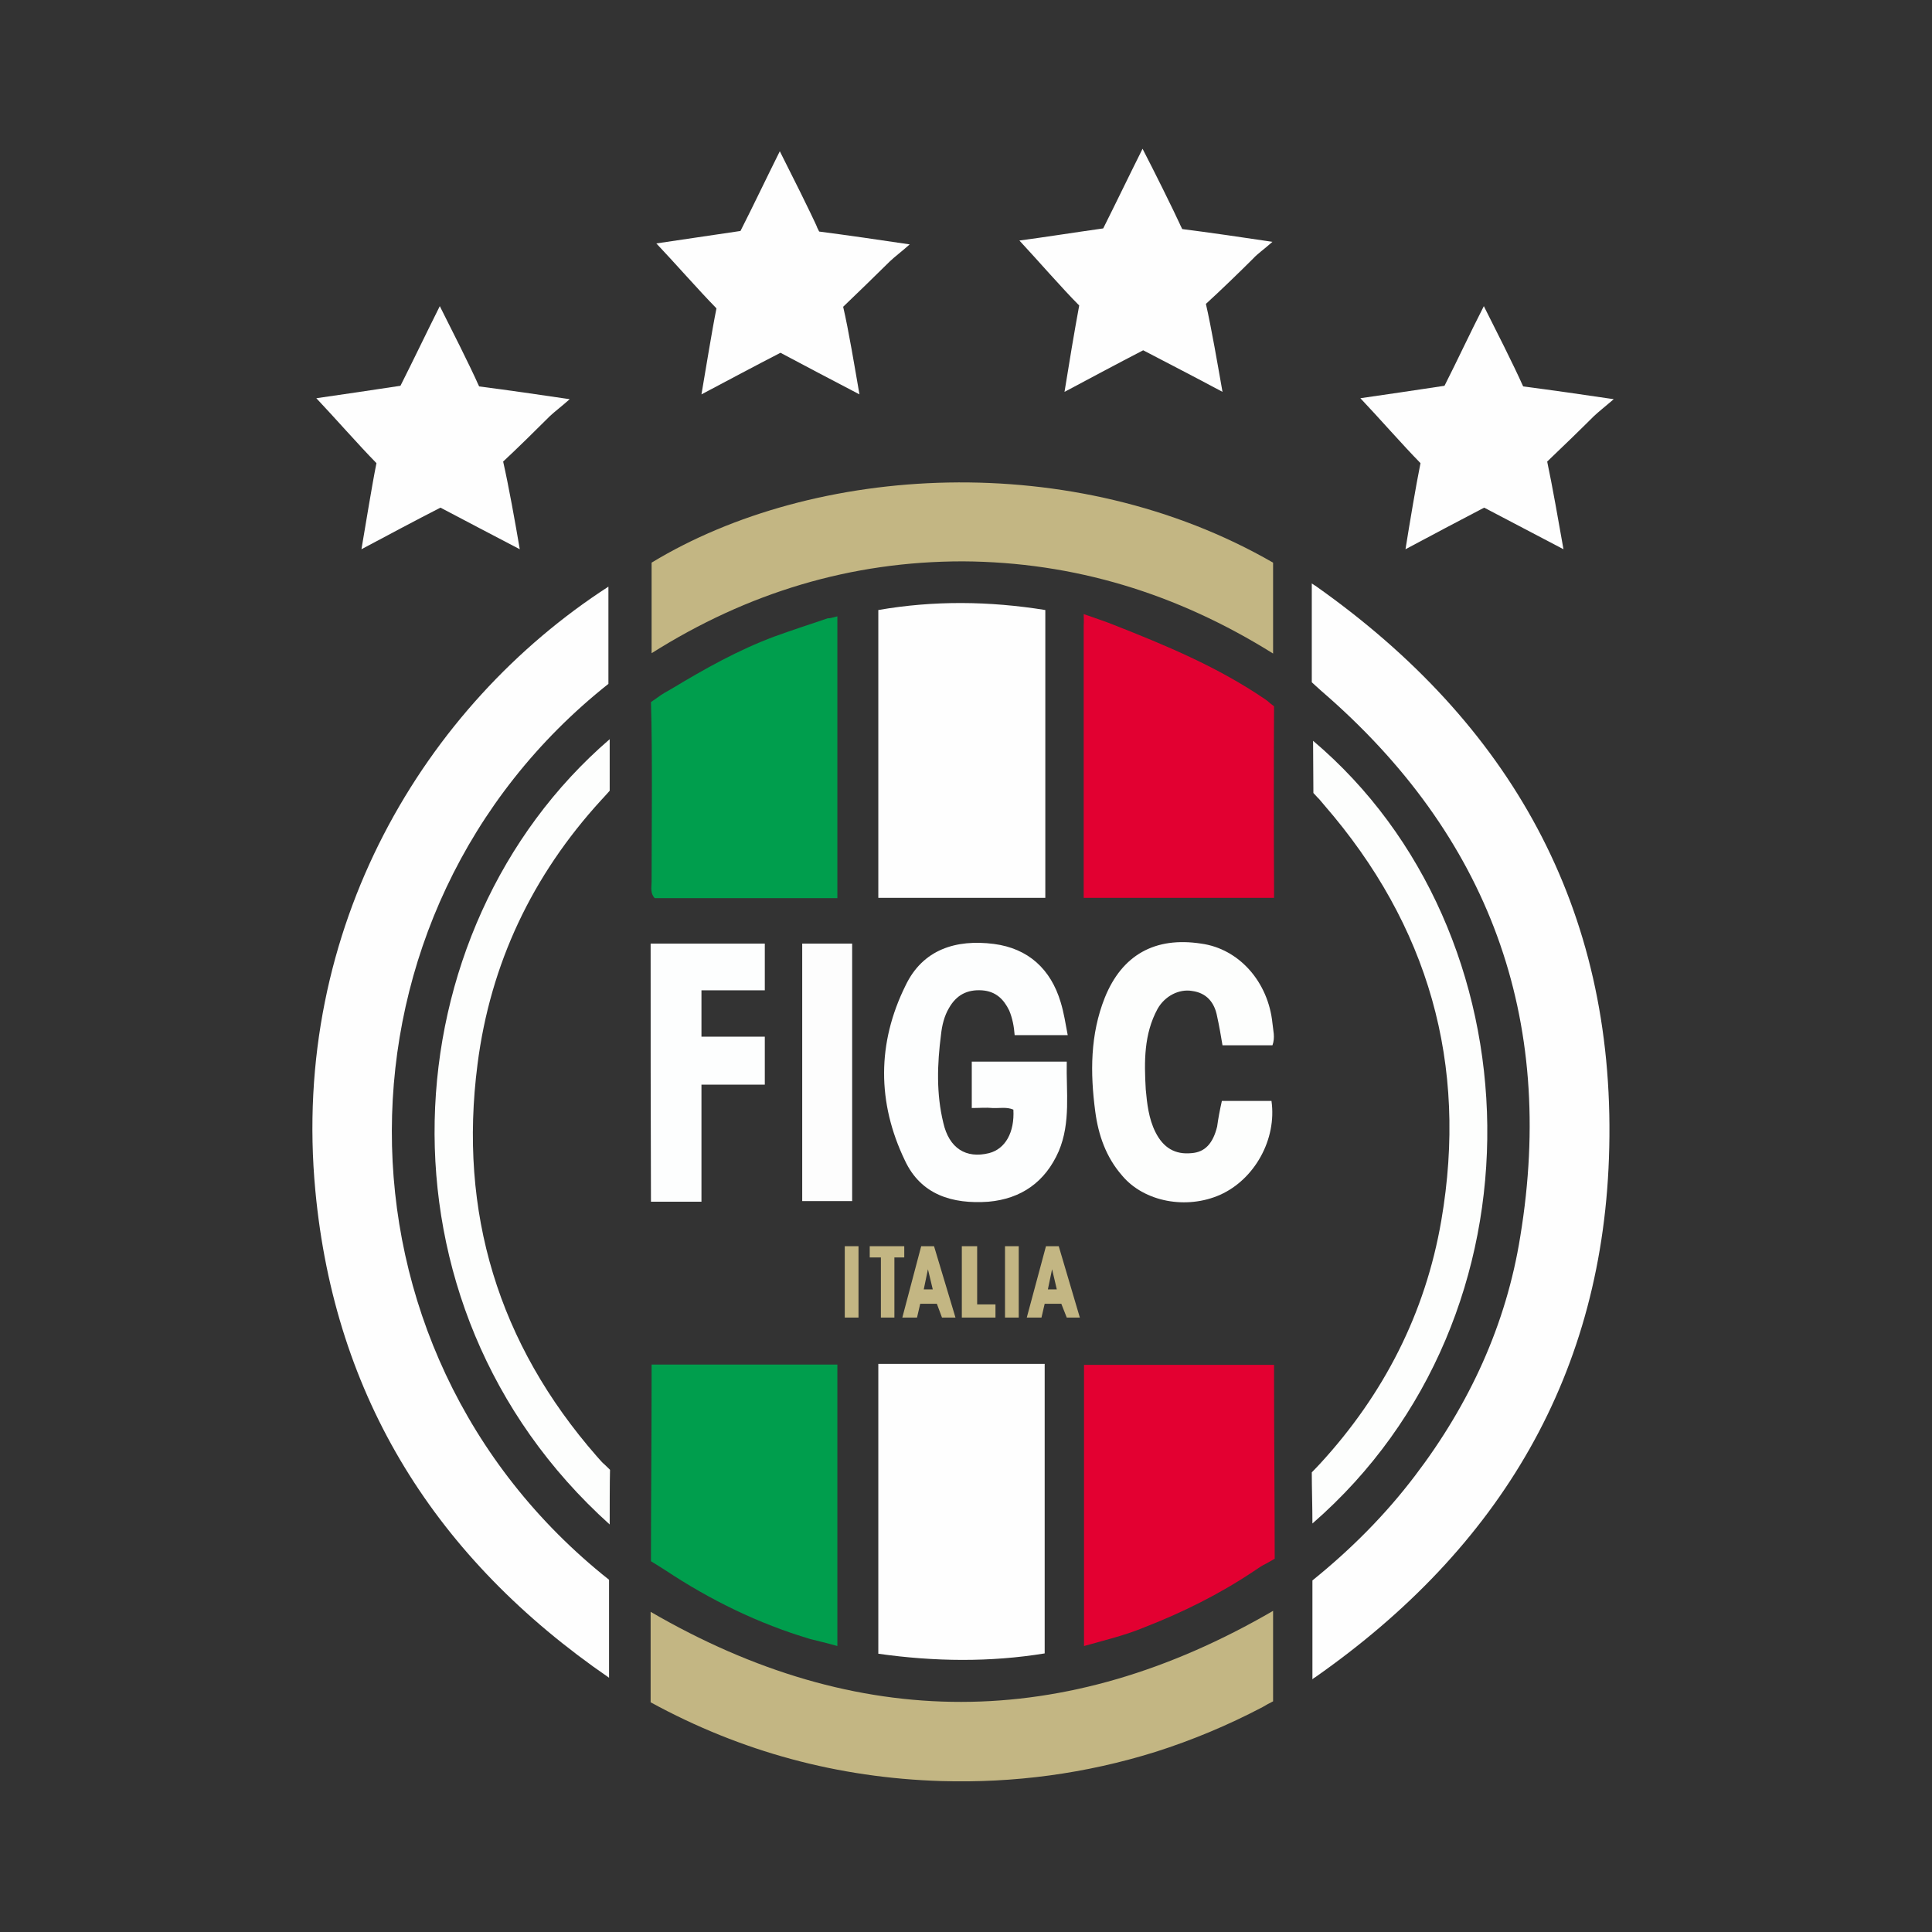 <?xml version="1.0" encoding="UTF-8"?>
<svg xmlns="http://www.w3.org/2000/svg" xmlns:xlink="http://www.w3.org/1999/xlink" width="94px" height="94px" viewBox="0 0 94 94" version="1.1">
<rect x="0" y="0" width="94" height="94" fill="#333333" stroke="none"/>
<g id="surface1">
<path style=" stroke:none;fill-rule:nonzero;fill:rgb(99.608%,99.608%,99.608%);fill-opacity:1;" d="M 64.059 28.543 C 73.457 35.188 78.562 44.168 78.297 55.824 C 78.062 66.828 72.988 75.309 63.98 81.613 C 63.902 81.66 63.934 81.629 63.855 81.707 C 63.855 80.242 63.855 78.391 63.855 76.895 C 65.723 75.387 67.402 73.707 68.852 71.793 C 71.496 68.32 73.285 64.445 73.969 60.152 C 75.715 49.535 72.445 40.648 64.289 33.617 C 63.934 33.305 64.09 33.43 63.824 33.195 C 63.824 31.871 63.824 29.695 63.824 28.387 C 64.121 28.59 63.965 28.465 64.059 28.543 Z M 64.059 28.543 "/>
<path style=" stroke:none;fill-rule:nonzero;fill:rgb(99.608%,99.608%,99.608%);fill-opacity:1;" d="M 29.602 33.273 C 15.625 44.355 15.469 65.629 29.633 76.863 C 29.633 78.422 29.633 79.945 29.633 81.629 C 21.211 75.84 16.293 68.012 15.344 57.941 C 14.133 45.133 20.668 34.316 29.602 28.543 C 29.602 30.145 29.602 31.703 29.602 33.273 Z M 29.602 33.273 "/>
<path style=" stroke:none;fill-rule:nonzero;fill:rgb(76.471%,71.373%,51.373%);fill-opacity:1;" d="M 61.941 27.375 C 61.941 28.824 61.941 30.223 61.941 31.797 C 57.258 28.871 52.262 27.344 46.844 27.312 C 41.414 27.312 36.387 28.824 31.703 31.781 C 31.703 30.238 31.703 28.824 31.703 27.375 C 39.594 22.582 52.215 21.773 61.941 27.375 Z M 61.941 27.375 "/>
<path style=" stroke:none;fill-rule:nonzero;fill:rgb(76.471%,71.373%,51.373%);fill-opacity:1;" d="M 61.941 78.375 C 61.941 79.852 61.941 81.426 61.941 82.777 C 61.707 82.902 61.629 82.934 61.426 83.059 C 59.746 83.941 58.008 84.668 56.215 85.238 C 52.82 86.297 49.336 86.762 45.785 86.656 C 40.789 86.5 36.074 85.238 31.656 82.824 C 31.656 81.379 31.656 79.945 31.656 78.422 C 41.723 84.273 51.793 84.273 61.941 78.375 Z M 61.941 78.375 "/>
<path style=" stroke:none;fill-rule:nonzero;fill:rgb(99.608%,99.608%,99.608%);fill-opacity:1;" d="M 42.734 66.359 C 45.445 66.359 48.121 66.359 50.828 66.359 C 50.828 71.012 50.828 75.684 50.828 80.445 C 48.168 80.879 45.477 80.848 42.734 80.461 C 42.734 75.762 42.734 71.09 42.734 66.359 Z M 42.734 66.359 "/>
<path style=" stroke:none;fill-rule:nonzero;fill:rgb(99.608%,99.608%,99.608%);fill-opacity:1;" d="M 50.859 29.68 C 50.859 34.395 50.859 39.016 50.859 43.684 C 48.137 43.684 45.477 43.684 42.734 43.684 C 42.734 39.016 42.734 34.363 42.734 29.68 C 45.445 29.211 48.121 29.242 50.859 29.68 Z M 50.859 29.68 "/>
<path style=" stroke:none;fill-rule:nonzero;fill:rgb(88.627%,0%,19.216%);fill-opacity:1;" d="M 52.727 29.879 C 53.395 30.113 53.738 30.223 54.129 30.379 C 56.742 31.406 59.246 32.449 61.551 34.02 C 61.816 34.207 61.629 34.098 61.988 34.363 C 61.973 37.133 61.973 40.34 61.988 43.109 C 61.988 43.621 61.988 43.297 61.988 43.684 C 59.355 43.684 56.043 43.684 53.395 43.684 C 52.961 43.684 53.055 43.684 52.727 43.684 C 52.727 39.438 52.727 34.645 52.727 30.395 C 52.742 30.316 52.727 29.988 52.727 29.879 Z M 52.727 29.879 "/>
<path style=" stroke:none;fill-rule:nonzero;fill:rgb(89.02%,0%,19.216%);fill-opacity:1;" d="M 52.742 80.086 C 52.742 75.418 52.742 70.938 52.742 66.406 C 55.809 66.406 58.938 66.406 61.988 66.406 C 61.988 66.75 61.988 66.875 61.988 67.074 C 61.988 69.629 62.02 73.316 62.02 75.84 C 61.195 76.32 61.676 75.992 60.977 76.461 C 59.324 77.566 57.535 78.453 55.699 79.168 C 54.766 79.559 53.785 79.793 52.742 80.086 Z M 52.742 80.086 "/>
<path style=" stroke:none;fill-rule:nonzero;fill:rgb(0%,61.961%,30.196%);fill-opacity:1;" d="M 40.742 29.988 C 40.742 34.441 40.742 39.156 40.742 43.699 C 37.754 43.699 34.812 43.699 31.855 43.699 C 31.625 43.453 31.703 43.156 31.703 42.906 C 31.703 40.34 31.75 36.715 31.672 34.16 C 32.277 33.742 32.059 33.863 32.684 33.508 C 34.285 32.543 35.918 31.625 37.68 30.969 C 38.535 30.66 39.391 30.379 40.277 30.082 C 40.402 30.082 40.434 30.066 40.742 29.988 Z M 40.742 29.988 "/>
<path style=" stroke:none;fill-rule:nonzero;fill:rgb(0%,61.961%,30.196%);fill-opacity:1;" d="M 31.703 66.391 C 34.754 66.391 37.738 66.391 40.742 66.391 C 40.742 70.938 40.742 75.543 40.742 80.086 C 40.199 79.93 39.824 79.852 39.422 79.746 C 36.898 78.996 34.551 77.844 32.371 76.398 C 31.934 76.117 32.121 76.242 31.672 75.961 C 31.672 73.301 31.703 69.832 31.703 67.184 C 31.703 66.938 31.703 66.703 31.703 66.391 Z M 31.703 66.391 "/>
<path style=" stroke:none;fill-rule:nonzero;fill:rgb(99.216%,99.608%,99.216%);fill-opacity:1;" d="M 29.664 74.172 C 17.727 63.434 18.895 45.242 29.664 35.965 C 29.664 36.789 29.664 37.723 29.664 38.473 C 29.477 38.688 29.398 38.766 29.242 38.938 C 25.898 42.594 23.859 46.891 23.234 51.777 C 22.301 58.984 24.246 65.379 29.039 70.859 C 29.508 71.387 29.133 70.969 29.68 71.512 C 29.664 72.055 29.664 73.582 29.664 74.172 Z M 29.664 74.172 "/>
<path style=" stroke:none;fill-rule:nonzero;fill:rgb(99.216%,99.608%,99.216%);fill-opacity:1;" d="M 63.855 74.125 C 63.855 73.316 63.824 72.367 63.824 71.637 C 64.059 71.387 64.059 71.402 64.242 71.199 C 67.324 67.84 69.348 63.902 70.125 59.387 C 71.434 51.777 69.504 45.023 64.43 39.172 C 64.043 38.703 64.352 39.078 63.902 38.582 C 63.902 38.035 63.887 36.637 63.887 36.043 C 74.859 45.32 75.527 63.98 63.855 74.125 Z M 63.855 74.125 "/>
<path style=" stroke:none;fill-rule:nonzero;fill:rgb(99.216%,99.608%,99.608%);fill-opacity:1;" d="M 51.902 51.652 C 51.871 53.133 52.105 54.609 51.512 56.012 C 50.859 57.504 49.691 58.328 48.09 58.469 C 46.332 58.594 44.805 58.129 44.027 56.461 C 42.672 53.645 42.672 50.75 44.059 47.949 C 44.898 46.191 46.516 45.691 48.355 45.926 C 50.035 46.145 51.125 47.156 51.605 48.758 C 51.762 49.273 51.84 49.785 51.949 50.363 C 51.047 50.363 50.207 50.363 49.367 50.363 C 49.336 49.941 49.258 49.535 49.102 49.164 C 48.836 48.617 48.449 48.23 47.777 48.184 C 47.047 48.137 46.531 48.418 46.176 49.039 C 45.941 49.43 45.832 49.895 45.785 50.332 C 45.598 51.777 45.551 53.211 45.895 54.625 C 46.176 55.871 47 56.383 48.121 56.105 C 48.914 55.902 49.367 55.094 49.305 53.988 C 48.977 53.848 48.633 53.926 48.293 53.91 C 47.98 53.879 47.652 53.91 47.281 53.91 C 47.281 53.133 47.281 52.398 47.281 51.652 C 48.82 51.652 50.316 51.652 51.902 51.652 Z M 51.902 51.652 "/>
<path style=" stroke:none;fill-rule:nonzero;fill:rgb(99.608%,99.608%,99.608%);fill-opacity:1;" d="M 25.289 26.723 C 23.906 26.004 22.676 25.352 21.43 24.699 C 20.152 25.352 18.91 26.02 17.586 26.723 C 17.805 25.461 18.086 23.672 18.316 22.535 C 17.773 21.961 18.008 22.223 18.316 22.535 C 17.492 21.695 16.215 20.246 15.391 19.375 C 16.684 19.188 18.055 18.988 19.484 18.77 C 20.105 17.539 20.73 16.23 21.398 14.895 C 21.992 16.078 22.801 17.664 23.312 18.801 C 23.156 18.473 23.125 18.441 23.312 18.801 C 24.527 18.957 26.473 19.234 27.719 19.422 C 27.281 19.812 27.016 20 26.754 20.246 C 26.129 20.871 25.133 21.852 24.48 22.457 C 24.84 22.113 24.762 22.191 24.48 22.457 C 24.746 23.625 25.07 25.43 25.289 26.723 Z M 25.289 26.723 "/>
<path style=" stroke:none;fill-rule:nonzero;fill:rgb(99.608%,99.608%,99.608%);fill-opacity:1;" d="M 41.816 19.188 C 40.449 18.473 39.203 17.82 37.973 17.164 C 36.699 17.82 35.453 18.488 34.129 19.188 C 34.348 17.93 34.629 16.141 34.859 15.004 C 34.316 14.426 34.551 14.691 34.859 15.004 C 34.035 14.164 32.762 12.715 31.934 11.844 C 33.227 11.656 34.598 11.453 36.027 11.238 C 36.652 10.008 37.273 8.699 37.941 7.359 C 38.535 8.543 39.344 10.133 39.855 11.266 C 39.699 10.926 39.668 10.91 39.855 11.266 C 41.07 11.422 43.016 11.703 44.262 11.891 C 43.824 12.277 43.562 12.465 43.297 12.715 C 42.672 13.336 41.66 14.316 41.023 14.926 C 41.383 14.582 41.305 14.66 41.023 14.926 C 41.289 16.062 41.586 17.867 41.816 19.188 Z M 41.816 19.188 "/>
<path style=" stroke:none;fill-rule:nonzero;fill:rgb(99.608%,99.608%,99.608%);fill-opacity:1;" d="M 59.48 19.066 C 58.113 18.332 56.867 17.695 55.621 17.043 C 54.359 17.695 53.117 18.363 51.793 19.066 C 51.996 17.789 52.293 16.016 52.508 14.863 C 51.98 14.301 52.215 14.551 52.508 14.863 C 51.684 14.039 50.426 12.59 49.598 11.703 C 50.891 11.531 52.262 11.312 53.676 11.113 C 54.301 9.867 54.922 8.574 55.59 7.238 C 56.199 8.418 56.992 10.008 57.52 11.145 C 57.363 10.801 57.332 10.77 57.52 11.145 C 58.734 11.297 60.664 11.578 61.91 11.766 C 61.473 12.156 61.207 12.324 60.961 12.59 C 60.336 13.215 59.324 14.195 58.672 14.785 C 59.047 14.457 58.969 14.535 58.672 14.785 C 58.938 15.938 59.246 17.742 59.48 19.066 Z M 59.48 19.066 "/>
<path style=" stroke:none;fill-rule:nonzero;fill:rgb(99.608%,99.608%,99.608%);fill-opacity:1;" d="M 76.07 26.723 C 74.703 26.004 73.457 25.352 72.211 24.699 C 70.953 25.352 69.707 26.02 68.383 26.723 C 68.586 25.461 68.883 23.672 69.113 22.535 C 68.57 21.961 68.805 22.223 69.113 22.535 C 68.289 21.695 67.016 20.246 66.188 19.375 C 67.48 19.188 68.852 18.988 70.281 18.77 C 70.906 17.539 71.512 16.23 72.195 14.895 C 72.789 16.078 73.598 17.664 74.109 18.801 C 73.953 18.473 73.926 18.441 74.109 18.801 C 75.324 18.957 77.27 19.234 78.516 19.422 C 78.062 19.812 77.816 20 77.551 20.246 C 76.926 20.871 75.914 21.852 75.277 22.457 C 75.637 22.113 75.559 22.191 75.277 22.457 C 75.527 23.625 75.84 25.43 76.07 26.723 Z M 76.07 26.723 "/>
<path style=" stroke:none;fill-rule:nonzero;fill:rgb(99.216%,99.608%,99.216%);fill-opacity:1;" d="M 59.449 53.566 C 60.289 53.566 61.055 53.566 61.863 53.566 C 62.129 55.434 61.039 57.379 59.371 58.129 C 57.738 58.859 55.668 58.484 54.594 57.195 C 53.816 56.305 53.441 55.234 53.289 54.082 C 53.039 52.199 53.039 50.332 53.754 48.539 C 54.594 46.457 56.199 45.566 58.438 45.91 C 60.289 46.16 61.707 47.777 61.91 49.785 C 61.941 50.129 62.051 50.469 61.91 50.859 C 61.117 50.859 60.305 50.859 59.48 50.859 C 59.402 50.395 59.324 49.926 59.219 49.457 C 59.094 48.773 58.703 48.309 58.004 48.215 C 57.379 48.105 56.68 48.449 56.32 49.086 C 55.652 50.316 55.668 51.652 55.746 53.008 C 55.809 53.691 55.887 54.422 56.215 55.078 C 56.602 55.855 57.18 56.184 57.973 56.105 C 58.625 56.059 59.016 55.637 59.219 54.812 C 59.27 54.43 59.348 54.016 59.449 53.566 Z M 59.449 53.566 "/>
<path style=" stroke:none;fill-rule:nonzero;fill:rgb(99.216%,99.608%,99.608%);fill-opacity:1;" d="M 31.656 45.91 C 33.539 45.91 35.359 45.91 37.211 45.91 C 37.211 46.656 37.211 47.391 37.211 48.184 C 36.184 48.184 35.172 48.184 34.129 48.184 C 34.129 48.961 34.129 49.66 34.129 50.438 C 35.172 50.438 36.152 50.438 37.211 50.438 C 37.211 51.234 37.211 51.965 37.211 52.773 C 36.215 52.773 35.203 52.773 34.129 52.773 C 34.129 54.703 34.129 56.57 34.129 58.469 C 33.289 58.469 32.512 58.469 31.672 58.469 C 31.656 54.27 31.656 50.129 31.656 45.91 Z M 31.656 45.91 "/>
<path style=" stroke:none;fill-rule:nonzero;fill:rgb(99.216%,99.216%,99.216%);fill-opacity:1;" d="M 39.031 45.91 C 39.855 45.91 40.637 45.91 41.461 45.91 C 41.461 50.098 41.461 54.238 41.461 58.438 C 40.664 58.438 39.855 58.438 39.031 58.438 C 39.031 54.301 39.031 50.129 39.031 45.91 Z M 39.031 45.91 "/>
<path style=" stroke:none;fill-rule:nonzero;fill:rgb(76.471%,71.373%,51.373%);fill-opacity:1;" d="M 41.102 60.633 L 41.77 60.633 L 41.77 64.105 L 41.102 64.105 Z M 41.102 60.633 "/>
<path style=" stroke:none;fill-rule:nonzero;fill:rgb(76.471%,71.373%,51.373%);fill-opacity:1;" d="M 48.898 60.633 L 49.566 60.633 L 49.566 64.105 L 48.898 64.105 Z M 48.898 60.633 "/>
<path style=" stroke:none;fill-rule:nonzero;fill:rgb(76.471%,71.373%,51.373%);fill-opacity:1;" d="M 42.316 60.633 L 43.996 60.633 L 43.996 61.18 L 43.516 61.18 L 43.516 64.105 L 42.859 64.105 L 42.859 61.18 L 42.316 61.18 Z M 42.316 60.633 "/>
<path style=" stroke:none;fill-rule:evenodd;fill:rgb(76.471%,71.373%,51.373%);fill-opacity:1;" d="M 46.488 64.105 L 45.832 64.105 L 45.582 63.434 L 44.773 63.434 L 44.617 64.105 L 43.902 64.105 L 44.82 60.633 L 45.445 60.633 Z M 45.383 62.734 L 45.148 61.754 L 44.945 62.734 Z M 45.383 62.734 "/>
<path style=" stroke:none;fill-rule:evenodd;fill:rgb(76.471%,71.373%,51.373%);fill-opacity:1;" d="M 52.539 64.105 L 51.902 64.105 L 51.637 63.434 L 50.828 63.434 L 50.672 64.105 L 49.957 64.105 L 50.891 60.633 L 51.512 60.633 Z M 51.418 62.734 L 51.188 61.754 L 50.984 62.734 Z M 51.418 62.734 "/>
<path style=" stroke:none;fill-rule:nonzero;fill:rgb(76.471%,71.373%,51.373%);fill-opacity:1;" d="M 46.797 60.633 L 46.797 64.105 L 48.434 64.105 L 48.434 63.465 L 47.543 63.465 L 47.543 60.633 Z M 46.797 60.633 "/>
</g>
</svg>

